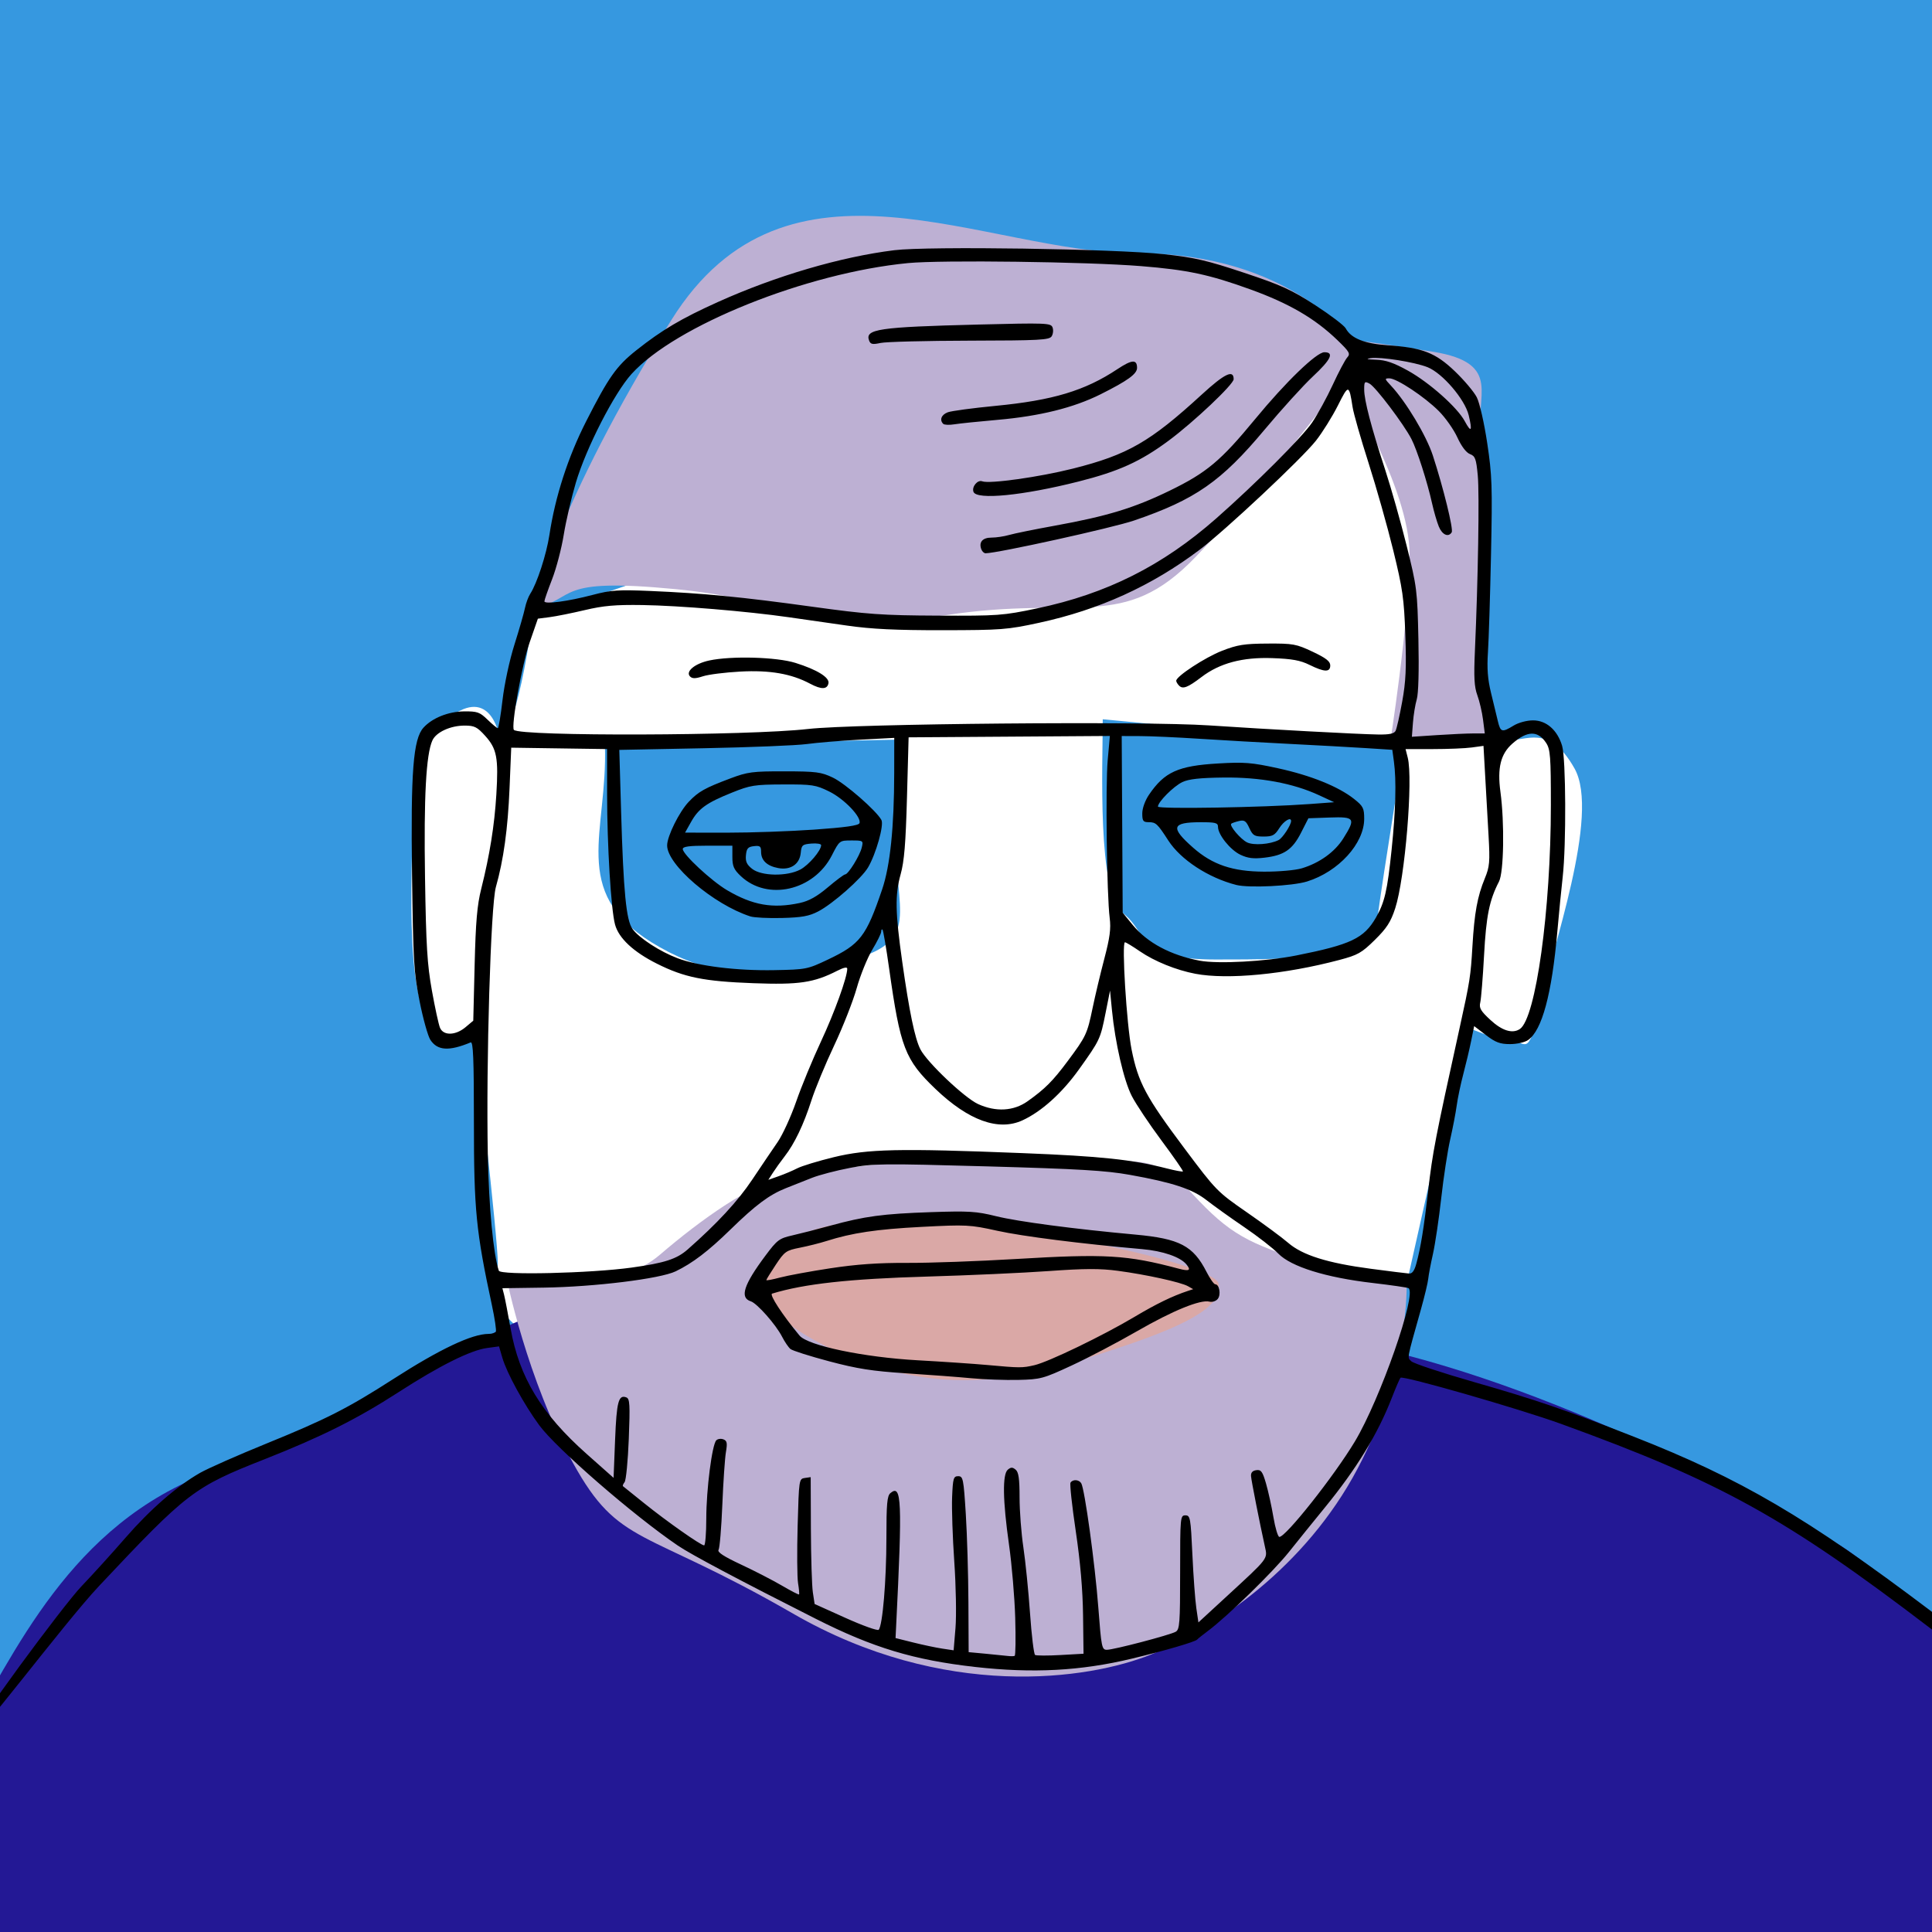 <?xml version="1.0" encoding="UTF-8" standalone="no"?>
<svg
   xmlns:dc="http://purl.org/dc/elements/1.1/"
   xmlns:cc="http://creativecommons.org/ns#"
   xmlns:rdf="http://www.w3.org/1999/02/22-rdf-syntax-ns#"
   xmlns:svg="http://www.w3.org/2000/svg"
   xmlns="http://www.w3.org/2000/svg"
   viewBox="0 0 740 740"
   height="740"
   width="740"
   id="svg2"
   version="1.1">
  <defs
     id="defs6" />
  <rect
     y="-36.059"
     x="-18.814"
     height="841.907"
     width="801.144"
     id="rect4557"
     style="fill:#3698e0;fill-opacity:1;stroke:none;stroke-width:37.795;stroke-linecap:square;stroke-miterlimit:4;stroke-dasharray:none;stroke-opacity:1" />
  <rect
     y="44.908"
     x="876.625"
     height="77.602"
     width="89.797"
     id="rect4500"
     style="fill:#bdb0d3;fill-opacity:1;stroke:none;stroke-width:37.795;stroke-linecap:square;stroke-miterlimit:4;stroke-dasharray:none;stroke-opacity:1" />
  <rect
     y="141.198"
     x="876.625"
     height="77.602"
     width="89.797"
     id="rect4500-9"
     style="fill:#afbcd0;fill-opacity:1;stroke:none;stroke-width:37.795;stroke-linecap:square;stroke-miterlimit:4;stroke-dasharray:none;stroke-opacity:1" />
  <rect
     y="237.488"
     x="876.625"
     height="77.602"
     width="89.797"
     id="rect4500-3"
     style="fill:#b5c5a5;fill-opacity:1;stroke:none;stroke-width:37.795;stroke-linecap:square;stroke-miterlimit:4;stroke-dasharray:none;stroke-opacity:1" />
  <rect
     y="333.777"
     x="876.625"
     height="77.602"
     width="89.797"
     id="rect4500-94"
     style="fill:#d8c88e;fill-opacity:1;stroke:none;stroke-width:37.795;stroke-linecap:square;stroke-miterlimit:4;stroke-dasharray:none;stroke-opacity:1" />
  <rect
     y="430.067"
     x="876.625"
     height="77.602"
     width="89.797"
     id="rect4500-8"
     style="fill:#d5b68e;fill-opacity:1;stroke:none;stroke-width:37.795;stroke-linecap:square;stroke-miterlimit:4;stroke-dasharray:none;stroke-opacity:1" />
  <rect
     y="526.357"
     x="876.625"
     height="77.602"
     width="89.797"
     id="rect4500-33"
     style="fill:#daa8a6;fill-opacity:1;stroke:none;stroke-width:37.795;stroke-linecap:square;stroke-miterlimit:4;stroke-dasharray:none;stroke-opacity:1" />
  <rect
     y="622.647"
     x="876.625"
     height="77.602"
     width="89.797"
     id="rect4500-33-4"
     style="fill:#3698e0;fill-opacity:1;stroke:none;stroke-width:37.795;stroke-linecap:square;stroke-miterlimit:4;stroke-dasharray:none;stroke-opacity:1" />
  <rect
     y="718.937"
     x="876.625"
     height="77.602"
     width="89.797"
     id="rect4500-33-4-9"
     style="fill:#231895;fill-opacity:1;stroke:none;stroke-width:37.795;stroke-linecap:square;stroke-miterlimit:4;stroke-dasharray:none;stroke-opacity:1" />
  <rect
     y="-36.059"
     x="-18.814"
     height="841.907"
     width="418.602"
     id="rect4557-3"
     style="fill:#000000;fill-opacity:0;stroke:none;stroke-width:27.32;stroke-linecap:square;stroke-miterlimit:4;stroke-dasharray:none;stroke-opacity:1" />
  <rect
     y="-36.059"
     x="-18.814"
     height="841.907"
     width="418.602"
     id="rect4557-3-9"
     style="fill:#3698e0;fill-opacity:1;stroke:none;stroke-width:27.32;stroke-linecap:square;stroke-miterlimit:4;stroke-dasharray:none;stroke-opacity:1" />
  <path
     id="path5246"
     d="m 203.982,236.696 c -5.543,41.018 -12.195,47.67 -12.195,47.67 0,0 -2.217,-18.846 -15.52,-12.195 -13.303,6.652 -17.738,5.543 -17.738,26.606 0,21.063 -4.434,77.602 5.543,92.014 9.977,14.412 17.738,6.652 17.738,6.652 0,0 8.869,76.493 8.869,86.471 0,9.977 -14.412,31.041 76.493,46.561 90.905,15.52 271.607,-38.801 271.607,-38.801 l 22.172,-98.665 c 0,0 12.195,5.543 17.738,5.543 5.543,0 6.652,7.76 11.086,-13.303 4.434,-21.063 23.281,-73.168 13.303,-90.905 -9.977,-17.738 -18.846,-9.977 -25.498,-11.086 -6.652,-1.109 -12.195,-31.041 -11.086,-42.127 1.109,-11.086 3.326,-63.19 2.217,-74.276 -1.109,-11.086 -14.412,-31.041 -22.172,-32.149 -7.76,-1.109 -47.67,0 -47.67,0 z"
     style="opacity:1;fill:#ffffff;fill-opacity:1;stroke:none;stroke-width:6;stroke-linecap:butt;stroke-linejoin:miter;stroke-miterlimit:4;stroke-dasharray:none;stroke-dashoffset:0;stroke-opacity:1;paint-order:fill markers stroke" />
  <path
     id="path5248"
     d="m 203.982,233.37 c 17.738,-4.434 7.76,-12.195 54.321,-7.76 46.561,4.434 53.213,17.738 104.208,9.977 50.996,-7.76 67.625,6.652 95.34,-22.172 27.715,-28.824 56.539,-67.625 56.539,-67.625 0,0 25.498,41.018 25.498,66.516 0,25.498 -7.76,74.276 -7.76,74.276 l 38.801,-4.434 c 0,0 -4.434,-12.195 -4.434,-39.91 0,-27.715 4.434,-60.973 1.109,-75.385 -3.326,-14.412 8.869,-27.715 -18.846,-32.149 -27.715,-4.434 -31.041,-4.434 -31.041,-4.434 0,0 -23.281,-33.258 -82.036,-33.258 -58.756,0 -134.141,-45.453 -178.485,25.498 -44.344,70.95 -53.213,110.86 -53.213,110.86 z"
     style="opacity:1;fill:#bdb0d3;fill-opacity:1;stroke:none;stroke-width:6;stroke-linecap:butt;stroke-linejoin:miter;stroke-miterlimit:4;stroke-dasharray:none;stroke-dashoffset:0;stroke-opacity:1;paint-order:fill markers stroke" />
  <path
     id="path5258"
     d="M -14.412,666.832 C 5.543,633.574 26.606,583.687 80.928,563.733 135.249,543.778 188.462,508.303 201.765,504.977 c 13.303,-3.326 262.738,-5.543 338.123,14.412 75.385,19.955 148.552,63.19 164.073,72.059 15.52,8.869 72.059,59.864 72.059,59.864 l 1.109,145.227 -788.214,2.217 z"
     style="opacity:1;fill:#231895;fill-opacity:1;stroke:none;stroke-width:6;stroke-linecap:butt;stroke-linejoin:miter;stroke-miterlimit:4;stroke-dasharray:none;stroke-dashoffset:0;stroke-opacity:1;paint-order:fill markers stroke" />
  <path
     id="path5250"
     d="m 194.005,489.456 c 17.738,2.217 43.235,4.434 58.756,-8.869 15.52,-13.303 35.475,-27.715 48.778,-29.932 68.202,-11.367 106.426,-5.543 119.729,-5.543 13.303,0 21.063,-3.326 35.475,12.195 14.412,15.52 21.063,18.846 45.453,26.606 24.389,7.76 36.584,7.76 36.584,7.76 0,0 1.109,33.258 -18.846,70.95 -19.955,37.692 -54.321,60.973 -78.711,70.95 -24.389,9.977 -79.819,17.738 -137.466,-15.52 -57.647,-33.258 -66.516,-25.498 -84.254,-57.647 -17.738,-32.149 -25.498,-70.95 -25.498,-70.95 z"
     style="opacity:1;fill:#bdb0d3;fill-opacity:1;stroke:none;stroke-width:6;stroke-linecap:butt;stroke-linejoin:miter;stroke-miterlimit:4;stroke-dasharray:none;stroke-dashoffset:0;stroke-opacity:1;paint-order:fill markers stroke" />
  <path
     id="path5252"
     d="m 288.236,492.782 c 12.195,-11.086 7.76,-24.389 50.996,-25.498 43.235,-1.109 126.38,16.629 127.489,24.389 1.109,7.76 -7.76,14.412 -37.692,24.389 -29.932,9.977 -58.756,18.846 -95.34,6.652 -36.584,-12.195 -45.453,-29.932 -45.453,-29.932 z"
     style="opacity:1;fill:#daa8a6;fill-opacity:1;stroke:none;stroke-width:6;stroke-linecap:butt;stroke-linejoin:miter;stroke-miterlimit:4;stroke-dasharray:none;stroke-dashoffset:0;stroke-opacity:1;paint-order:fill markers stroke" />
  <path
     id="path5254"
     d="m 231.697,285.474 c 1.109,33.258 -13.512,55.853 17.738,75.385 17.738,11.086 38.801,15.52 59.864,11.086 39.114,-8.234 36.584,-13.303 34.367,-37.692 -2.217,-24.389 2.217,-50.996 2.217,-50.996 z"
     style="opacity:1;fill:#3698e0;fill-opacity:1;stroke:none;stroke-width:6;stroke-linecap:butt;stroke-linejoin:miter;stroke-miterlimit:4;stroke-dasharray:none;stroke-dashoffset:0;stroke-opacity:1;paint-order:fill markers stroke" />
  <path
     id="path5256"
     d="m 422.376,275.497 c 0,17.738 -2.217,66.516 7.76,74.276 9.977,7.76 4.434,17.738 35.475,17.738 31.041,0 59.864,0 62.082,-16.629 2.217,-16.629 9.977,-64.299 9.977,-64.299 z"
     style="opacity:1;fill:#3698e0;fill-opacity:1;stroke:none;stroke-width:6;stroke-linecap:butt;stroke-linejoin:miter;stroke-miterlimit:4;stroke-dasharray:none;stroke-dashoffset:0;stroke-opacity:1;paint-order:fill markers stroke" />
  <path
     id="path5244"
     d="m 739.517,623.789 c -55.642,-42.471 -80.462,-56.218 -141.5,-78.375 -15.984,-5.802 -60.762,-18.673 -61.595,-17.705 -0.334,0.388 -1.832,3.856 -3.329,7.706 -5.417,13.933 -13.503,27.165 -25.742,42.127 -3.992,4.88 -10.128,12.473 -13.634,16.873 -6.136,7.699 -23.617,24.735 -31.095,30.304 -1.983,1.477 -3.83,2.955 -4.105,3.285 -0.704,0.846 -12.616,4.321 -25,7.295 -19.598,4.706 -37.913,5.678 -60,3.185 -23.498,-2.652 -39.139,-7.374 -61,-18.417 -29.43,-14.866 -47.785,-24.611 -52.899,-28.084 -16.961,-11.518 -46.536,-37.194 -53.056,-46.061 -5.846,-7.95 -12.434,-19.992 -14.152,-25.867 l -1.275,-4.36 -4.559,0.616 c -6.368,0.86 -18.234,6.786 -34.059,17.008 -15.776,10.191 -29.463,17.036 -51.171,25.594 -27.123,10.692 -29.561,12.558 -63.329,48.474 -13.85,14.731 -48.509,61.278 -48.824,58.06 -0.282,-2.874 35.099,-50.63 42.005,-57.854 4.3,-4.498 11.869,-12.841 16.819,-18.54 9.49,-10.927 19.722,-19.832 28.64,-24.927 2.948,-1.684 14.36,-6.725 25.36,-11.202 23.033,-9.373 31.182,-13.519 48.682,-24.765 17.77,-11.42 30.068,-17.244 36.416,-17.244 1.256,0 2.514,-0.372 2.795,-0.827 0.281,-0.455 -0.401,-5.067 -1.515,-10.25 -6.062,-28.196 -6.878,-36.471 -6.878,-69.723 0,-24.703 -0.266,-31.257 -1.25,-30.849 -8.3,3.442 -12.713,3.161 -15.427,-0.981 -0.936,-1.429 -2.791,-8.059 -4.121,-14.734 -2.217,-11.124 -2.459,-15.184 -2.902,-48.665 -0.521,-39.373 0.45,-51.827 4.38,-56.172 3.348,-3.702 9.489,-6.172 15.512,-6.238 5.108,-0.056 6.037,0.271 9.048,3.188 1.846,1.788 3.606,3.25 3.912,3.25 0.306,0 1.119,-4.838 1.805,-10.75 0.71,-6.116 2.677,-15.277 4.562,-21.25 1.822,-5.775 3.635,-12.068 4.028,-13.985 0.393,-1.917 1.309,-4.392 2.035,-5.5 2.569,-3.922 6.214,-15.113 7.332,-22.515 2.225,-14.73 7.131,-29.894 14.1,-43.582 8.619,-16.931 11.596,-21.143 19.212,-27.18 9.827,-7.79 17.246,-12.178 31.275,-18.497 22.171,-9.987 47.014,-17.281 67.5,-19.819 12.92,-1.601 84.381,-0.545 103.345,1.527 11.757,1.285 16.371,2.354 30.601,7.092 14.428,4.805 18.226,6.535 27.335,12.455 5.819,3.781 11.055,7.764 11.637,8.851 2.043,3.818 7.131,5.869 16.082,6.483 13.344,0.915 18.31,2.843 25.786,10.014 3.53,3.386 7.283,7.845 8.338,9.909 1.081,2.114 2.823,9.754 3.99,17.5 1.87,12.415 2.012,16.558 1.458,42.747 -0.337,15.95 -0.866,32.785 -1.174,37.41 -0.41,6.158 -0.099,10.309 1.164,15.5 0.949,3.899 2.127,8.777 2.62,10.84 1.03,4.317 1.579,4.476 6.044,1.754 1.887,-1.15 5.043,-1.998 7.447,-2 5.095,-0.005 9.321,3.695 11.134,9.746 1.459,4.871 1.609,37.924 0.227,50.182 -0.531,4.712 -1.463,14.193 -2.07,21.068 -2.107,23.842 -5.845,37.702 -11.173,41.434 -1.26,0.882 -4.289,1.566 -6.937,1.566 -3.819,0 -5.548,-0.647 -9.217,-3.448 l -4.517,-3.448 -1.158,5.698 c -0.637,3.134 -1.989,8.848 -3.006,12.698 -1.016,3.85 -2.149,9.25 -2.518,12 -0.368,2.75 -1.49,8.6 -2.493,13 -1.003,4.4 -2.551,14.525 -3.44,22.5 -0.889,7.975 -2.316,17.593 -3.17,21.373 -0.854,3.78 -1.665,8.055 -1.802,9.5 -0.137,1.445 -1.387,6.677 -2.776,11.627 -5.601,19.953 -5.31,18.377 -3.69,19.996 0.817,0.817 11.598,4.387 23.959,7.933 24.087,6.91 34.928,10.616 61.227,20.93 40.946,16.059 66.325,30.941 113.497,66.555 23.294,17.587 38.556,31.573 38.556,34.828 0,1.864 1.581,3.858 -0.25,3.294 -0.138,-0.052 -25.131,-21.296 -38.056,-31.162 z m -350.664,-4.107 c -0.231,-7.847 -1.301,-20.46 -2.377,-28.03 -2.405,-16.907 -2.566,-26.987 -0.458,-28.736 1.197,-0.993 1.803,-0.993 3,0 1.138,0.945 1.5,3.508 1.5,10.629 0,5.161 0.656,13.769 1.458,19.128 0.802,5.359 1.947,16.704 2.545,25.212 0.598,8.508 1.471,15.708 1.939,16 0.469,0.292 4.836,0.306 9.705,0.031 l 8.853,-0.5 -0.184,-14.692 c -0.123,-9.821 -1.05,-20.52 -2.797,-32.27 -1.437,-9.668 -2.34,-18.019 -2.007,-18.558 0.836,-1.353 3.215,-1.23 4.106,0.212 1.317,2.132 5.274,30.9 6.541,47.558 1.165,15.324 1.353,16.25 3.288,16.244 2.621,-0.008 24.098,-5.638 26.351,-6.907 1.521,-0.857 1.701,-3.277 1.701,-22.773 0,-21.147 0.061,-21.814 2,-21.814 1.88,0 2.042,0.898 2.695,15 0.382,8.25 1.058,17.475 1.502,20.5 l 0.806,5.5 10.998,-10.128 c 15.973,-14.709 15.527,-14.128 14.476,-18.872 -2,-9.025 -5.174,-25.132 -5.321,-27 -0.106,-1.352 0.544,-2.1 2.005,-2.308 1.837,-0.262 2.398,0.505 3.732,5.094 0.864,2.971 2.141,8.779 2.838,12.906 0.697,4.127 1.717,7.53 2.267,7.562 2.412,0.141 21.032,-23.381 28.933,-36.551 9.707,-16.181 23.865,-56.664 20.537,-58.721 -0.428,-0.265 -6.644,-1.165 -13.813,-2 -17.871,-2.083 -31.167,-6.225 -36.042,-11.228 -2.011,-2.064 -7.922,-6.656 -13.136,-10.204 -5.213,-3.548 -11.643,-8.15 -14.287,-10.225 -5.524,-4.336 -12.972,-6.799 -29.493,-9.756 -9.167,-1.641 -19.463,-2.251 -54.532,-3.234 -40.519,-1.135 -43.825,-1.098 -52.699,0.599 -5.208,0.995 -11.718,2.698 -14.468,3.784 -2.75,1.086 -7.25,2.869 -10,3.963 -6.372,2.535 -11.589,6.43 -21.263,15.872 -8.477,8.275 -14.48,12.85 -20.965,15.981 -5.909,2.853 -31.089,5.961 -50.552,6.24 l -15.805,0.227 0.641,2.5 c 0.353,1.375 1.482,7.225 2.509,13 3.315,18.63 11.783,32.584 29.106,47.964 l 10.328,9.169 0.581,-14.597 c 0.582,-14.621 1.312,-17.367 4.314,-16.215 1.317,0.505 1.446,2.709 0.932,15.883 -0.329,8.413 -1.051,15.869 -1.605,16.57 -0.554,0.701 -0.83,1.405 -0.614,1.566 0.216,0.16 3.848,3.077 8.071,6.482 8.6,6.933 21.743,16.178 22.999,16.178 0.452,0 0.825,-4.612 0.829,-10.25 0.01,-11.162 2.209,-28.366 3.839,-29.996 0.561,-0.561 1.783,-0.727 2.716,-0.369 1.397,0.536 1.568,1.398 0.97,4.883 -0.399,2.327 -1.02,11.432 -1.379,20.232 -0.359,8.8 -1.01,16.55 -1.445,17.223 -0.554,0.856 2.019,2.536 8.579,5.602 5.154,2.408 12.204,6.04 15.667,8.069 3.463,2.03 6.426,3.559 6.585,3.398 0.159,-0.16 -0.01,-2.092 -0.375,-4.292 -0.365,-2.2 -0.438,-12.1 -0.163,-22 0.493,-17.732 0.533,-18.005 2.75,-18.32 l 2.25,-0.32 0.074,19.82 c 0.041,10.901 0.378,21.832 0.75,24.293 l 0.676,4.473 11.876,5.351 c 6.532,2.943 12.23,4.98 12.662,4.527 1.491,-1.562 2.956,-18.865 2.959,-34.952 0,-13.345 0.27,-16.349 1.553,-17.414 4.299,-3.568 4.57,2.782 2.173,51.042 l -0.223,4.5 6.776,1.693 c 3.727,0.931 8.733,1.986 11.124,2.345 l 4.348,0.652 0.711,-8.538 c 0.391,-4.696 0.185,-16.101 -0.458,-25.345 -0.643,-9.244 -1.018,-20.407 -0.835,-24.807 0.301,-7.222 0.528,-8 2.334,-8 1.866,0 2.061,0.97 2.909,14.5 0.5,7.975 0.95,23.139 1,33.697 l 0.091,19.197 6.5,0.606 c 3.575,0.333 7.4,0.718 8.5,0.854 1.1,0.136 2.282,0.12 2.627,-0.037 0.345,-0.157 0.439,-6.705 0.208,-14.551 z m -16.835,-91.788 c -4.95,-0.469 -16.2,-1.318 -25,-1.886 -12.922,-0.834 -18.586,-1.719 -29.44,-4.598 -7.392,-1.961 -14.062,-4.082 -14.823,-4.713 -0.761,-0.631 -2.204,-2.753 -3.207,-4.715 -2.37,-4.633 -9.576,-12.788 -11.973,-13.549 -4.332,-1.375 -2.745,-6.316 5.623,-17.518 4.498,-6.021 5.26,-6.591 10.338,-7.741 3.015,-0.683 9.533,-2.353 14.482,-3.711 13.204,-3.624 20.139,-4.557 38.5,-5.179 14.611,-0.496 17.473,-0.319 25,1.547 8.327,2.064 29.787,4.9 53.335,7.048 16.967,1.548 22.165,4.27 27.276,14.286 1.333,2.612 2.836,4.75 3.339,4.75 1.59,0 2.273,4.027 0.953,5.618 -0.695,0.837 -2.112,1.3 -3.15,1.028 -3.445,-0.901 -14.09,3.439 -27.753,11.315 -7.425,4.28 -18.675,10.182 -25,13.116 -10.953,5.08 -11.928,5.344 -20.5,5.545 -4.95,0.116 -13.05,-0.173 -18,-0.643 z m 24.186,-4.994 c 5.403,-1.247 26.146,-11.262 38.291,-18.487 8.487,-5.049 14.528,-7.983 20.523,-9.97 l 2,-0.663 -2,-1.133 c -2.692,-1.525 -15.998,-4.448 -26.826,-5.895 -6.886,-0.92 -12.711,-0.899 -26.5,0.092 -9.72,0.699 -30.724,1.65 -46.674,2.114 -29.687,0.863 -47.017,2.771 -59.29,6.529 -1.152,0.353 3.99,8.214 10.511,16.07 3.186,3.839 24.597,8.315 45.267,9.463 9.631,0.535 21.561,1.343 26.511,1.794 12.713,1.16 13.513,1.163 18.186,0.085 z m -78.186,-37.114 c 10.041,-1.534 18.383,-2.119 29.5,-2.068 8.525,0.039 27.2,-0.629 41.5,-1.486 34.427,-2.062 42.651,-1.575 62.449,3.699 4.072,1.085 4.846,0.65 2.943,-1.655 -2.339,-2.833 -9.008,-5.132 -16.892,-5.824 -23.395,-2.053 -45.841,-4.896 -55.5,-7.031 -10.526,-2.326 -11.775,-2.391 -29,-1.498 -17.236,0.893 -26.649,2.292 -36.479,5.423 -2.487,0.792 -7.059,1.94 -10.162,2.552 -5.291,1.044 -5.864,1.449 -9.25,6.549 -1.985,2.99 -3.61,5.628 -3.61,5.861 0,0.234 2.362,-0.207 5.25,-0.98 2.888,-0.773 11.55,-2.367 19.25,-3.544 z m -76,-0.284 c 12.515,-1.737 17.182,-3.248 21.343,-6.907 11.331,-9.965 19.215,-18.482 24.696,-26.679 3.494,-5.225 7.907,-11.752 9.806,-14.504 1.899,-2.752 5.093,-9.727 7.097,-15.5 2.004,-5.773 6.273,-16.121 9.488,-22.996 5.188,-11.096 10.069,-24.609 10.069,-27.878 0,-0.748 -1.347,-0.475 -3.78,0.766 -9.018,4.601 -14.664,5.439 -32.22,4.785 -18.947,-0.706 -26.402,-2.214 -36.879,-7.461 -9.047,-4.531 -14.658,-9.778 -16.072,-15.029 -1.537,-5.709 -3.017,-30.066 -3.034,-49.933 l -0.015,-17.25 -11.75,-0.169 c -6.463,-0.093 -14.721,-0.214 -18.352,-0.269 l -6.602,-0.1 -0.647,15.519 c -0.652,15.624 -2.286,27.443 -5.237,37.872 -1.969,6.959 -3.782,67.307 -3.083,102.648 0.395,19.973 2.106,37.986 4.208,44.285 0.604,1.81 35.141,0.998 50.965,-1.199 z m 300.485,-1.532 c 1.684,-6.253 2.864,-13.552 4.532,-28.016 1.692,-14.675 2.624,-19.498 12.097,-62.539 3.89,-17.676 4.166,-19.442 4.843,-31 0.749,-12.784 1.895,-19.053 4.756,-26 1.824,-4.43 1.986,-6.282 1.423,-16.25 -0.35,-6.188 -0.93,-16.477 -1.29,-22.865 l -0.654,-11.615 -4.485,0.615 c -2.467,0.338 -9.183,0.615 -14.925,0.615 h -10.44 l 0.829,3.25 c 2.109,8.262 -1.048,46.272 -4.795,57.746 -1.706,5.225 -3.24,7.603 -7.793,12.089 -5.078,5.003 -6.497,5.804 -13.625,7.693 -20.787,5.508 -42.805,7.622 -55.104,5.289 -7.357,-1.395 -15.708,-4.778 -21.312,-8.632 -2.746,-1.889 -5.298,-3.435 -5.671,-3.435 -1.32,0 0.633,31.583 2.542,41.119 2.526,12.612 5.458,18.09 20.255,37.846 12.114,16.174 12.537,16.607 23.938,24.5 6.383,4.419 13.483,9.663 15.777,11.654 5.449,4.727 15.056,7.745 31.617,9.933 7.15,0.944 13.77,1.769 14.711,1.833 1.186,0.08 2.038,-1.096 2.774,-3.83 z m -237.122,-36.484 c 1.7,-0.879 7.938,-2.783 13.864,-4.231 13.09,-3.199 25.071,-3.463 72.273,-1.589 30.18,1.198 42.017,2.452 55.361,5.863 3.223,0.824 6.015,1.344 6.205,1.154 0.189,-0.189 -3.494,-5.502 -8.184,-11.806 -4.69,-6.304 -9.826,-14 -11.413,-17.101 -3.042,-5.947 -6.355,-20.301 -7.584,-32.861 l -0.734,-7.5 -1.716,8.612 c -1.994,10.005 -2.164,10.365 -10.221,21.629 -6.469,9.044 -14.342,16.133 -21.629,19.474 -9.165,4.203 -20.622,0.07 -33.249,-11.994 -11.728,-11.205 -13.527,-15.87 -17.789,-46.134 -1.116,-7.921 -2.258,-14.631 -2.538,-14.911 -0.28,-0.28 -0.509,0.06 -0.509,0.757 0,0.696 -1.536,3.809 -3.414,6.917 -1.878,3.108 -4.563,9.733 -5.967,14.724 -1.404,4.99 -5.296,14.886 -8.649,21.991 -3.353,7.105 -7.253,16.522 -8.668,20.927 -2.999,9.341 -6.466,16.594 -10.28,21.509 -1.494,1.925 -3.511,4.735 -4.481,6.245 l -1.765,2.745 3.998,-1.411 c 2.199,-0.776 5.389,-2.13 7.089,-3.009 z m 88.237,-25.698 c 6.67,-4.741 9.632,-7.713 15.366,-15.415 7.022,-9.434 7.441,-10.329 9.513,-20.315 0.986,-4.753 3.012,-13.269 4.502,-18.924 2.105,-7.991 2.56,-11.444 2.039,-15.5 -1.117,-8.698 -1.644,-50.599 -0.762,-60.48 l 0.827,-9.262 -38.542,0.262 -38.542,0.262 -0.626,23 c -0.48,17.647 -1.047,24.513 -2.438,29.5 -2.179,7.817 -2.053,14.567 0.627,33.5 2.708,19.136 4.828,29.348 6.953,33.5 2.549,4.98 16.933,18.622 22.114,20.973 6.826,3.097 13.618,2.703 18.97,-1.101 z m -215.3,-28.358 2.954,-2.486 0.522,-21.264 c 0.409,-16.666 0.956,-22.995 2.532,-29.264 3.25,-12.935 5.062,-24.253 5.785,-36.126 0.854,-14.03 0.194,-17.498 -4.265,-22.433 -3.106,-3.438 -4.115,-3.94 -7.91,-3.94 -5.412,0 -10.877,2.518 -12.315,5.675 -2.429,5.331 -3.307,21.629 -2.829,52.526 0.405,26.172 0.837,33.265 2.638,43.299 1.185,6.6 2.579,13.012 3.1,14.25 1.301,3.093 5.966,2.981 9.789,-0.236 z m 403.81,0.72 c 6.128,-4.054 11.889,-45.623 11.889,-85.781 0,-18.619 -0.209,-21.364 -1.808,-23.804 -3.167,-4.83 -7.234,-4.747 -12.94,0.263 -4.48,3.934 -5.809,9.296 -4.572,18.453 1.609,11.917 1.305,30.796 -0.554,34.391 -3.691,7.138 -4.894,13.082 -5.717,28.244 -0.463,8.525 -1.117,16.648 -1.454,18.05 -0.509,2.119 0.157,3.26 3.943,6.75 4.44,4.093 8.388,5.302 11.211,3.434 z M 317.037,367.573 c 12.448,-5.901 14.699,-8.81 20.861,-26.959 3.051,-8.986 4.579,-23.787 4.604,-44.594 l 0.016,-13.395 -13.25,0.699 c -7.287,0.385 -16.4,1.134 -20.25,1.665 -3.85,0.531 -21.582,1.251 -39.405,1.601 l -32.405,0.635 0.686,23.595 c 0.897,30.858 1.956,41.714 4.393,45.025 2.559,3.477 10.535,8.65 17.231,11.176 8.005,3.019 22.705,4.833 37.02,4.568 12.197,-0.226 12.725,-0.33 20.5,-4.015 z m -29.646,-16.569 c -14.103,-4.561 -31.895,-19.752 -31.864,-27.207 0.014,-3.547 4.667,-12.917 8.301,-16.717 3.738,-3.91 6.099,-5.234 15.912,-8.927 6.633,-2.496 8.47,-2.736 20.777,-2.715 12.132,0.021 14.007,0.265 18.5,2.407 4.759,2.269 16.686,12.688 18.59,16.239 1.04,1.941 -2.082,13.007 -5.124,18.165 -2.503,4.243 -13.449,13.907 -19.068,16.836 -3.507,1.828 -6.25,2.326 -13.884,2.523 -5.233,0.135 -10.695,-0.137 -12.14,-0.605 z m 18.931,-5.14 c 3.514,-0.754 6.563,-2.454 10.756,-6 3.219,-2.722 6.203,-4.948 6.631,-4.948 1.177,0 5.594,-7.124 6.355,-10.25 0.657,-2.698 0.583,-2.75 -3.925,-2.75 -4.585,0 -4.6,0.011 -7.537,5.75 -6.905,13.493 -24.641,17.525 -34.836,7.92 -2.689,-2.533 -3.25,-3.805 -3.25,-7.366 v -4.304 h -9.5 c -7.057,0 -9.5,0.329 -9.5,1.281 0,2.045 10.987,12.249 17,15.788 9.778,5.755 17.445,7.101 27.805,4.879 z m 0.21,-12.8 c 3.244,-1.724 7.984,-7.279 7.984,-9.357 0,-0.502 -1.688,-0.773 -3.75,-0.602 -3.429,0.284 -3.777,0.591 -4.065,3.58 -0.418,4.342 -3.918,6.691 -8.649,5.803 -4.289,-0.805 -6.537,-2.94 -6.537,-6.211 0,-2.132 -0.4,-2.449 -2.75,-2.179 -2.267,0.261 -2.804,0.867 -3.055,3.451 -0.235,2.421 0.307,3.616 2.385,5.25 3.571,2.809 13.383,2.949 18.436,0.264 z m 5.33,-15.302 c 11.88,-0.833 16.991,-1.559 17.338,-2.463 0.878,-2.289 -5.832,-9.308 -11.612,-12.147 -5.154,-2.531 -6.471,-2.733 -17.572,-2.691 -11.036,0.041 -12.618,0.293 -19.691,3.14 -9.723,3.913 -12.748,6.082 -15.63,11.21 l -2.307,4.105 16.314,0.014 c 8.973,0.007 23.895,-0.518 33.16,-1.167 z m 184.654,48.202 c 20.873,-4.158 25.894,-6.541 30.462,-14.454 3.369,-5.836 4.393,-10.258 6.041,-26.094 1.567,-15.052 1.866,-26.526 0.88,-33.721 l -0.617,-4.501 -10.133,-0.651 c -5.573,-0.358 -18.683,-1.082 -29.133,-1.609 -10.45,-0.527 -25.975,-1.41 -34.5,-1.962 -8.525,-0.552 -18.735,-1.015 -22.688,-1.03 l -7.188,-0.026 0.188,33.841 0.188,33.842 3.812,4.653 c 5.611,6.848 14.543,11.616 25.688,13.712 6.964,1.31 25.385,0.314 37,-2 z m -23.018,-27.017 c -10.706,-2.747 -21.256,-9.651 -26.022,-17.03 -4.162,-6.444 -4.758,-7 -7.499,-7 -2.126,0 -2.461,-0.457 -2.461,-3.36 0,-1.959 1.071,-4.938 2.568,-7.145 5.919,-8.722 11.142,-11.09 26.432,-11.985 10.132,-0.593 12.868,-0.374 23,1.838 12.602,2.751 23.118,6.994 29.123,11.75 3.482,2.757 3.877,3.533 3.877,7.606 0,9.482 -9.846,20.271 -21.916,24.014 -5.606,1.739 -22.293,2.547 -27.103,1.313 z m 25.11,-6.358 c 6.808,-2.051 12.637,-6.245 15.9,-11.441 4.854,-7.729 4.444,-8.363 -5.176,-8.022 l -8.185,0.29 -2.815,5.534 c -3.305,6.499 -6.498,8.676 -14.023,9.56 -4.185,0.492 -6.365,0.227 -9.199,-1.118 -3.899,-1.85 -8.592,-7.7 -8.592,-10.709 0,-1.517 -0.956,-1.766 -6.75,-1.753 -11.022,0.025 -11.575,2.008 -2.732,9.792 7.371,6.488 15.062,9.086 27.073,9.144 5.659,0.027 12.027,-0.535 14.5,-1.279 z m -8.851,-10.839 c 1.518,-0.779 4.76,-5.74 4.76,-7.284 0,-1.706 -2.786,-0.018 -4.521,2.739 -1.723,2.739 -2.606,3.211 -6,3.211 -3.521,0 -4.152,-0.377 -5.479,-3.266 -1.264,-2.751 -1.894,-3.171 -3.998,-2.669 -1.374,0.328 -2.694,0.793 -2.933,1.032 -0.768,0.768 3.542,5.861 6.027,7.122 2.466,1.251 8.891,0.782 12.143,-0.886 z m 11.76,-13.775 9.5,-0.703 -5.797,-2.686 c -9.951,-4.611 -22.523,-6.937 -36.597,-6.772 -9.01,0.105 -13.308,0.579 -15.744,1.735 -3.373,1.601 -9.363,7.613 -9.363,9.398 0,1.008 40.383,0.331 58,-0.972 z m -192,-28.758 c 17.965,-2.054 128.699,-3.044 153.581,-1.372 22.176,1.49 57.374,3.385 64.804,3.489 4.288,0.06 6.091,-0.324 6.646,-1.417 0.419,-0.825 1.552,-5.845 2.518,-11.157 1.4,-7.695 1.644,-12.874 1.202,-25.5 -0.491,-14.042 -1.018,-17.738 -4.633,-32.503 -2.243,-9.163 -6.506,-24.238 -9.474,-33.5 -2.967,-9.262 -5.709,-18.866 -6.093,-21.341 -1.357,-8.758 -1.518,-8.775 -5.633,-0.587 -2.124,4.226 -5.906,10.286 -8.406,13.468 -5.388,6.858 -34.783,34.416 -44.597,41.81 -18.35,13.825 -38.39,22.937 -61.432,27.934 -12.179,2.641 -14.469,2.817 -36.983,2.845 -17.871,0.022 -27.192,-0.427 -36.5,-1.76 -6.875,-0.984 -17,-2.434 -22.5,-3.223 -15.932,-2.283 -41.897,-4.443 -56,-4.658 -10.29,-0.157 -14.876,0.245 -22,1.929 -4.95,1.17 -11.025,2.39 -13.5,2.71 l -4.5,0.583 -3.2,9.224 c -2.898,8.351 -7.167,32.189 -5.978,33.378 2.534,2.534 89.822,2.26 112.679,-0.354 z m 0.762,-17.349 c -7.199,-3.826 -15.41,-5.249 -26.762,-4.638 -5.775,0.311 -12.199,1.121 -14.275,1.801 -2.848,0.933 -4.057,0.953 -4.926,0.085 -1.885,-1.885 1.777,-4.942 7.349,-6.137 8.479,-1.818 25.763,-1.335 32.996,0.922 8.217,2.564 13.09,5.559 12.662,7.782 -0.467,2.424 -2.72,2.484 -7.044,0.186 z m 141.359,0.771 c -0.617,-0.617 -1.122,-1.467 -1.122,-1.889 0,-1.718 11.053,-8.948 17.551,-11.481 5.924,-2.309 8.498,-2.717 17.449,-2.768 9.786,-0.056 10.959,0.157 17.25,3.126 5.106,2.41 6.75,3.685 6.75,5.238 0,2.683 -2.201,2.628 -7.934,-0.197 -3.557,-1.753 -6.712,-2.326 -14.282,-2.593 -11.404,-0.402 -20.119,1.927 -27.087,7.241 -5.258,4.009 -7.154,4.744 -8.575,3.323 z m 112.722,18.283 4.344,-0.005 -0.668,-5.25 c -0.367,-2.888 -1.347,-7.102 -2.178,-9.365 -1.187,-3.233 -1.387,-6.877 -0.935,-17 1.22,-27.307 1.757,-60.149 1.099,-67.168 -0.602,-6.422 -0.975,-7.444 -2.994,-8.212 -1.433,-0.545 -3.263,-2.965 -4.829,-6.387 -1.387,-3.031 -4.578,-7.565 -7.09,-10.077 -5.508,-5.508 -16.126,-12.54 -18.935,-12.54 -1.909,0 -1.876,0.166 0.551,2.75 5.818,6.195 13.596,19.162 16.099,26.84 4.02,12.332 7.925,28.225 7.216,29.372 -1.265,2.047 -3.649,0.981 -4.948,-2.211 -0.727,-1.788 -1.873,-5.725 -2.548,-8.75 -1.869,-8.386 -5.785,-20.607 -7.936,-24.771 -2.963,-5.734 -13.724,-19.962 -16.034,-21.198 -1.888,-1.011 -2.059,-0.824 -2.059,2.245 0,4.121 2.664,14.31 8.034,30.724 2.249,6.875 5.939,19.925 8.2,29 3.961,15.897 4.126,17.21 4.534,35.947 0.261,11.99 0.019,20.809 -0.63,23 -0.579,1.954 -1.237,5.979 -1.462,8.945 l -0.409,5.392 9.617,-0.637 c 5.289,-0.35 11.572,-0.639 13.961,-0.642 z m -167.131,-47.894 c 26.588,-5.571 48.078,-16.364 68.615,-34.461 15.158,-13.357 32.921,-31.127 36.747,-36.761 2.1,-3.092 5.655,-9.599 7.901,-14.46 2.245,-4.86 4.735,-9.558 5.532,-10.438 1.29,-1.425 0.875,-2.155 -3.78,-6.642 -8.594,-8.285 -18.473,-14.045 -33.283,-19.404 -15.839,-5.731 -24.147,-7.501 -41.946,-8.936 -20.74,-1.672 -76.456,-2.395 -89.241,-1.158 -38.88,3.762 -89.055,23.897 -105.901,42.497 -6.605,7.293 -17.39,28.358 -21.325,41.653 -1.709,5.775 -3.793,14.754 -4.63,19.953 -0.837,5.199 -2.844,12.849 -4.458,17 -1.615,4.151 -2.938,7.946 -2.94,8.434 -0.006,1.24 9.029,0.044 18.513,-2.451 6.987,-1.838 9.729,-2.026 21.983,-1.502 20.393,0.872 35.007,2.29 62,6.019 21.341,2.948 26.683,3.328 48.213,3.43 23.083,0.11 24.857,-0.02 38,-2.774 z m -21.352,-22.611 c -1.055,-2.749 0.448,-4.5 3.864,-4.5 1.808,0 4.86,-0.456 6.781,-1.014 1.921,-0.558 9.793,-2.156 17.493,-3.552 20.078,-3.64 30.37,-6.777 44,-13.412 14.153,-6.889 19.552,-11.407 32.656,-27.324 11.768,-14.295 23.563,-25.698 26.581,-25.698 3.885,0 2.566,2.786 -4.397,9.284 -3.663,3.419 -11.988,12.59 -18.498,20.38 -16.602,19.863 -26.535,26.777 -49.985,34.79 -8.208,2.805 -52.376,12.546 -56.886,12.546 -0.568,0 -1.292,-0.675 -1.609,-1.5 z m -3.005,-22.013 c -0.749,-1.952 1.552,-4.736 3.346,-4.048 2.762,1.06 21.802,-1.612 34.779,-4.881 20.925,-5.271 29.511,-10.206 49.257,-28.312 8.812,-8.08 12.262,-9.745 12.262,-5.916 0,1.96 -15.271,16.395 -24.886,23.524 -10.8,8.008 -19.092,11.766 -34.614,15.687 -21.235,5.364 -38.931,7.103 -40.143,3.945 z m -11.607,-26.066 c -1.486,-1.495 -0.702,-3.489 1.735,-4.416 1.367,-0.52 9.579,-1.626 18.25,-2.46 22.009,-2.115 34.295,-5.813 46.728,-14.065 5.582,-3.705 7.537,-3.832 7.537,-0.49 0,2.32 -3.579,4.913 -13.934,10.096 -10.36,5.185 -23.307,8.397 -39.566,9.816 -7.15,0.624 -14.575,1.39 -16.5,1.704 -1.925,0.313 -3.837,0.23 -4.25,-0.185 z m -28.365,-31.86 c -1.701,-4.432 3.549,-5.206 41.838,-6.168 26.068,-0.655 27.764,-0.59 28.409,1.091 0.377,0.983 0.228,2.514 -0.332,3.402 -0.899,1.425 -4.572,1.622 -31.409,1.678 -16.715,0.035 -32.07,0.43 -34.123,0.878 -3.066,0.669 -3.848,0.512 -4.383,-0.881 z m 229.648,28.575 c -1.465,-6.106 -10.041,-16.123 -15.76,-18.408 -4.91,-1.961 -17.94,-4.039 -21.773,-3.472 -2.075,0.307 -1.458,0.494 2,0.607 3.772,0.123 6.781,1.151 12.249,4.183 8.206,4.551 18.929,14.083 21.764,19.348 2.488,4.62 2.991,3.874 1.519,-2.259 z"
     style="fill:#000000" />
</svg>
